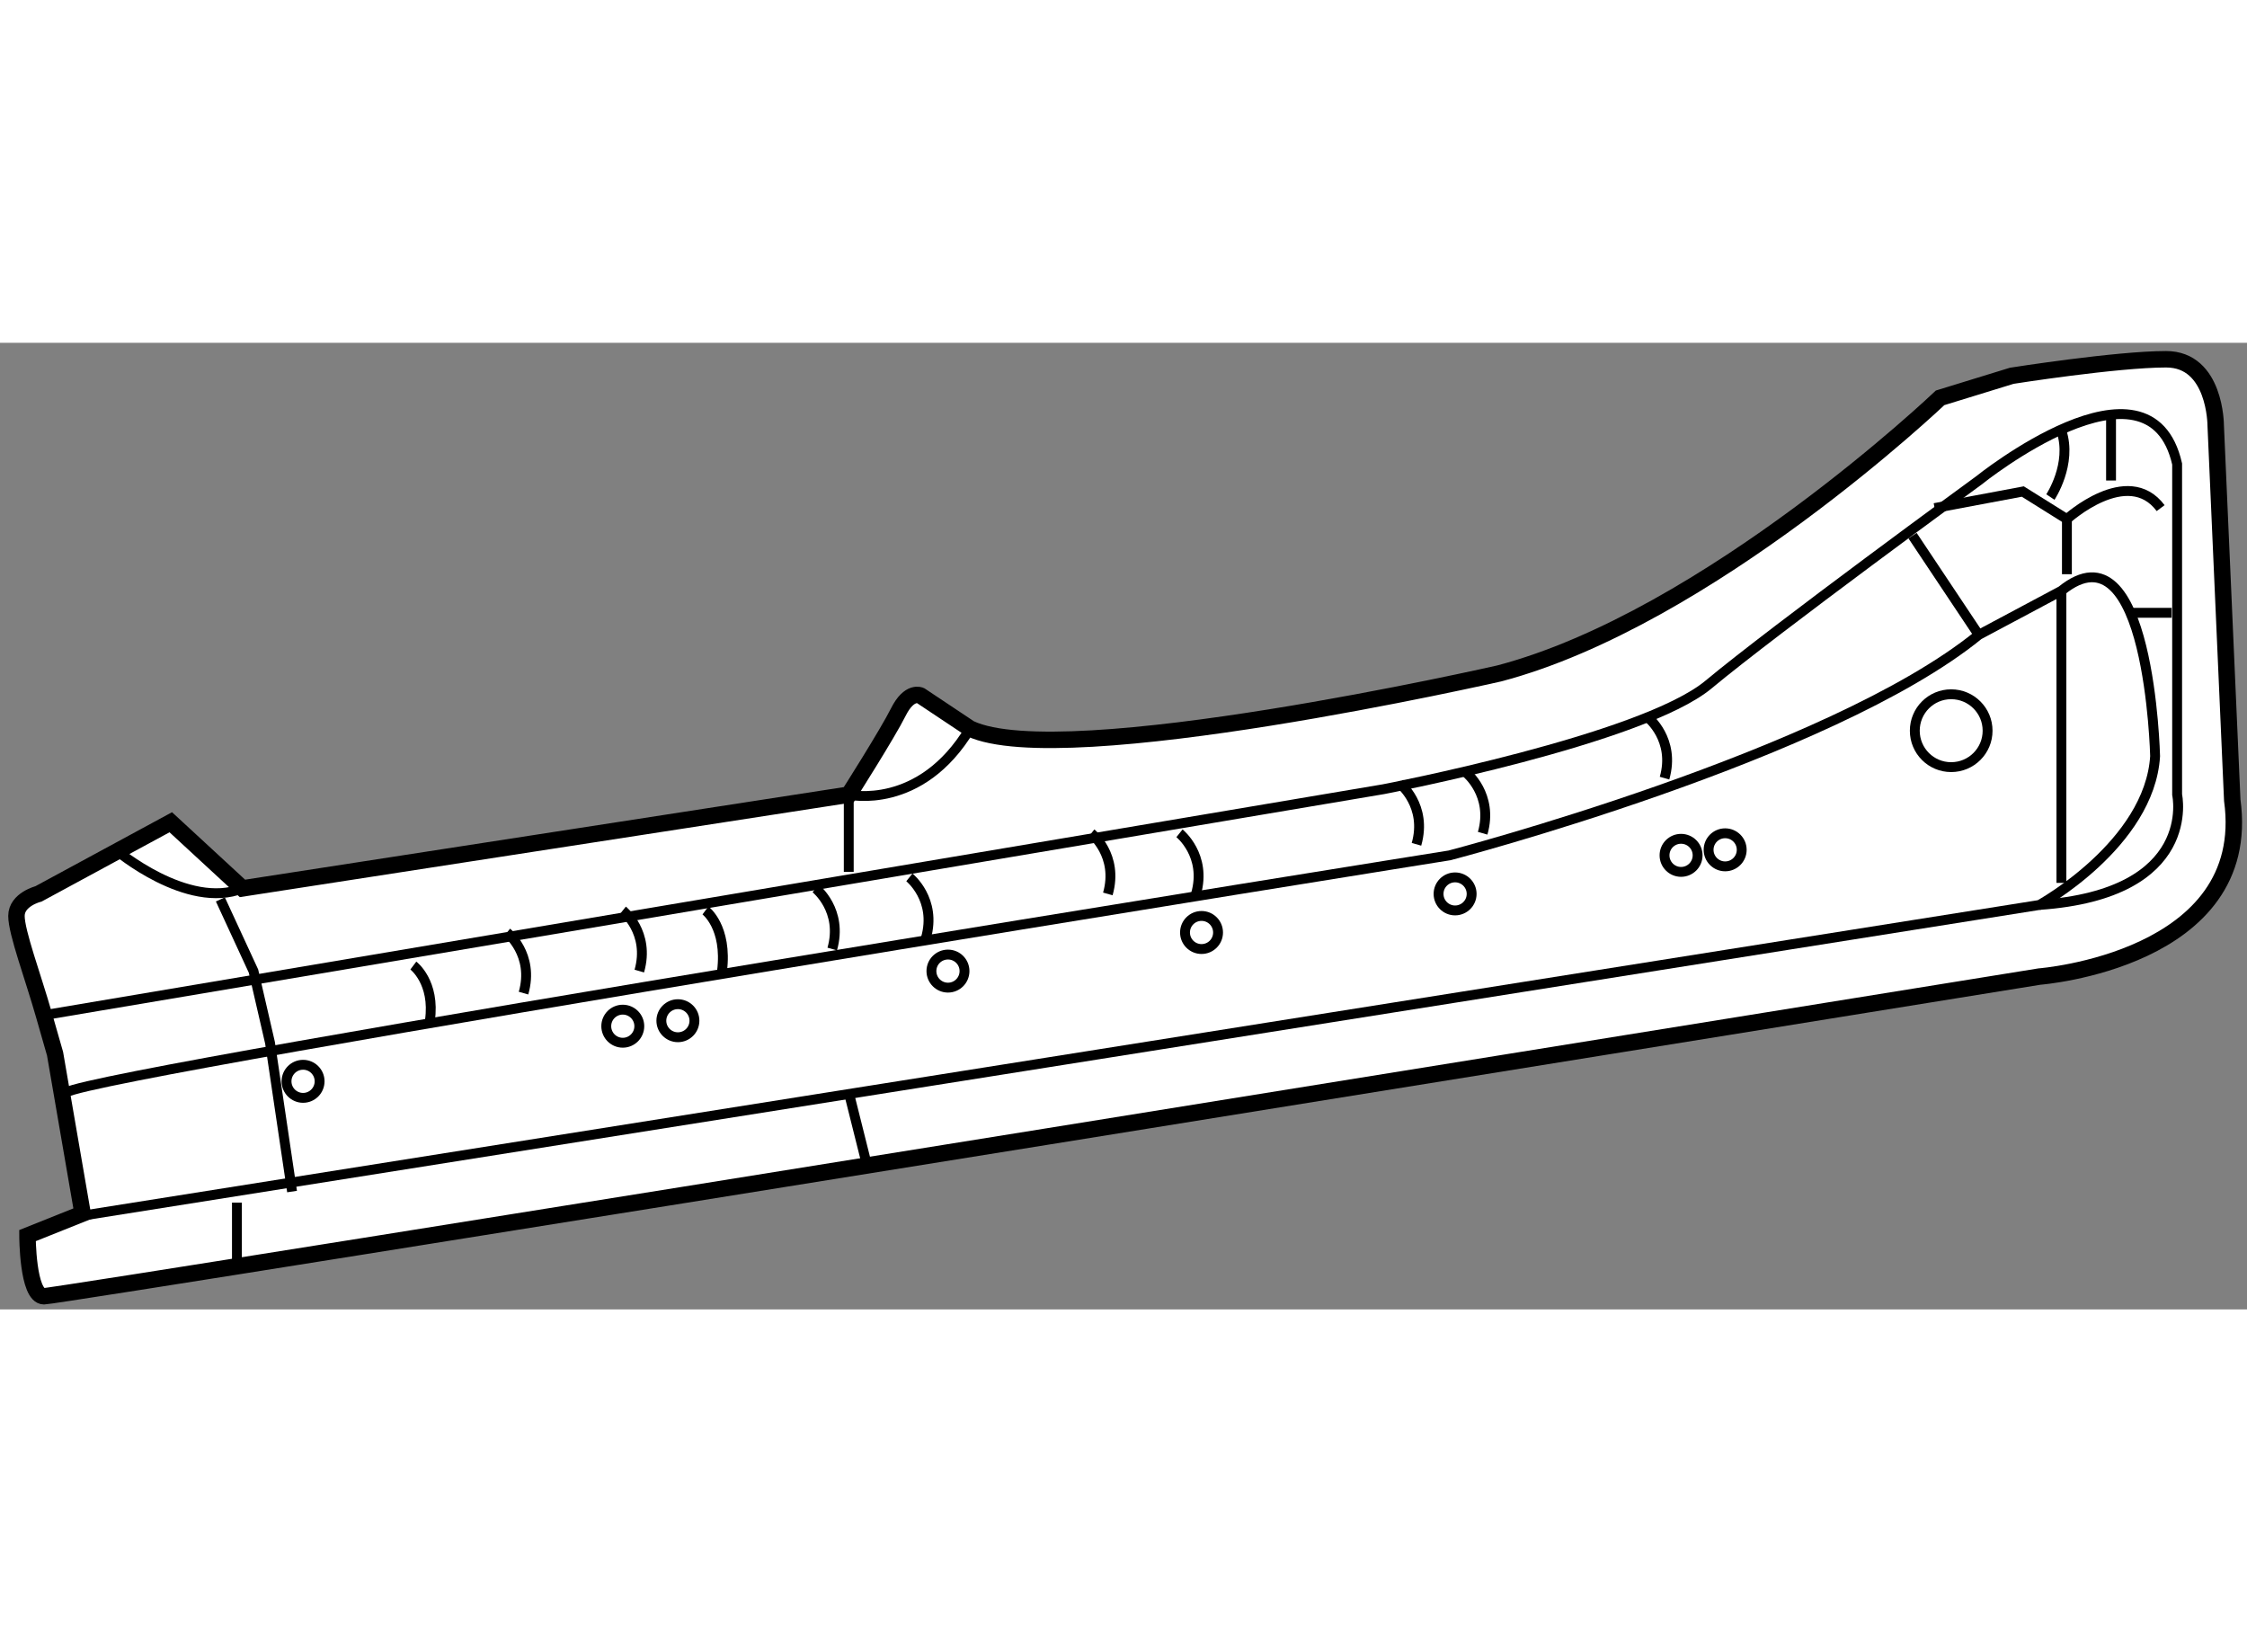 <?xml version="1.0" encoding="utf-8"?>
<!-- Generator: Adobe Illustrator 15.1.0, SVG Export Plug-In . SVG Version: 6.00 Build 0)  -->
<!DOCTYPE svg PUBLIC "-//W3C//DTD SVG 1.1//EN" "http://www.w3.org/Graphics/SVG/1.1/DTD/svg11.dtd">
<svg version="1.1" xmlns="http://www.w3.org/2000/svg" xmlns:xlink="http://www.w3.org/1999/xlink" x="0px" y="0px" width="244.8px"
	 height="180px" viewBox="120.415 67.592 68.274 29.37" enable-background="new 0 0 244.8 180" xml:space="preserve">
	
<rect x="120.415" y="67.592" width="68.274" height="29.37" fill="#808080" stroke="none"/>
	
<g><path fill="#FFFFFF" stroke="#000000" stroke-width="0.5" d="M146.204,81.322l-18.422,2.848l-2.178-2.01l-4.02,2.177
			c0,0-0.669,0.167-0.669,0.67c0,0.503,0.503,1.842,0.837,3.014c0.336,1.173,0.336,1.173,0.336,1.173l0.837,4.856l-1.675,0.67
			c0,0,0,1.842,0.502,1.842c0.504,0,60.628-9.713,60.628-9.713s6.53-0.502,5.861-5.359l-0.503-11.389c0,0,0-2.009-1.507-2.009
			c-1.507,0-4.689,0.502-4.689,0.502l-2.178,0.67c0,0-7.033,6.699-13.397,8.374c0,0-13.23,3.015-16.078,1.675l-1.507-1.004
			c0,0-0.336-0.167-0.671,0.502C147.376,79.481,146.204,81.322,146.204,81.322z"></path><path fill="none" stroke="#000000" stroke-width="0.3" d="M123.93,82.997c0,0,2.178,1.843,3.852,1.173"></path><path fill="none" stroke="#000000" stroke-width="0.3" d="M149.889,79.313c-1.507,2.512-3.685,2.009-3.685,2.009v2.345"></path><path fill="none" stroke="#000000" stroke-width="0.3" d="M122.256,94.219l60.124-9.546c0,0,3.35-1.842,3.517-4.521
			c0,0-0.167-7.201-2.847-5.025l-2.513,1.34c-4.523,3.685-16.077,6.699-16.077,6.699s-40.866,6.532-42.037,7.202"></path><line fill="none" stroke="#000000" stroke-width="0.3" x1="183.05" y1="84.002" x2="183.05" y2="75.126"></line><path fill="none" stroke="#000000" stroke-width="0.3" d="M121.752,88.022l40.698-6.866c0,0,7.87-1.507,9.88-3.182
			c2.01-1.674,8.207-6.197,8.207-6.197s5.192-4.187,6.029-0.503v10.048c0,0,0.669,3.016-4.186,3.35"></path><line fill="none" stroke="#000000" stroke-width="0.3" x1="178.527" y1="73.451" x2="180.537" y2="76.466"></line><polyline fill="none" stroke="#000000" stroke-width="0.3" points="179.197,72.614 181.877,72.111 183.217,72.949 183.217,74.624 
					"></polyline><path fill="none" stroke="#000000" stroke-width="0.3" d="M183.217,72.949c0,0,1.843-1.674,2.848-0.334"></path><line fill="none" stroke="#000000" stroke-width="0.3" x1="184.558" y1="71.776" x2="184.558" y2="69.767"></line><line fill="none" stroke="#000000" stroke-width="0.3" x1="185.06" y1="75.796" x2="186.399" y2="75.796"></line><path fill="none" stroke="#000000" stroke-width="0.3" d="M132.974,86.514c0,0,0.67,0.503,0.503,1.675"></path><path fill="none" stroke="#000000" stroke-width="0.3" d="M141.85,84.84c0,0,0.671,0.502,0.503,1.842"></path><path fill="none" stroke="#000000" stroke-width="0.3" d="M148.046,83.835c0,0,0.838,0.67,0.503,1.843"></path><path fill="none" stroke="#000000" stroke-width="0.3" d="M153.573,82.495c0,0,0.838,0.67,0.503,1.843"></path><path fill="none" stroke="#000000" stroke-width="0.3" d="M156.253,82.495c0,0,0.837,0.67,0.502,1.843"></path><path fill="none" stroke="#000000" stroke-width="0.3" d="M162.951,80.987c0,0,0.838,0.671,0.503,1.843"></path><path fill="none" stroke="#000000" stroke-width="0.3" d="M164.962,80.652c0,0,0.837,0.67,0.503,1.842"></path><path fill="none" stroke="#000000" stroke-width="0.3" d="M170.488,78.978c0,0,0.838,0.67,0.503,1.842"></path><path fill="none" stroke="#000000" stroke-width="0.3" d="M145.199,84.17c0,0,0.837,0.67,0.503,1.842"></path><path fill="none" stroke="#000000" stroke-width="0.3" d="M139.338,84.84c0,0,0.837,0.67,0.502,1.842"></path><path fill="none" stroke="#000000" stroke-width="0.3" d="M135.82,85.51c0,0,0.837,0.67,0.502,1.842"></path><polyline fill="none" stroke="#000000" stroke-width="0.3" points="127.111,84.504 128.117,86.682 128.619,88.859 129.289,93.381 
					"></polyline><path fill="none" stroke="#000000" stroke-width="0.3" d="M130.126,90.031c0,0.278-0.225,0.503-0.502,0.503
			c-0.277,0-0.503-0.225-0.503-0.503c0-0.277,0.226-0.502,0.503-0.502C129.901,89.529,130.126,89.754,130.126,90.031z"></path><path fill="none" stroke="#000000" stroke-width="0.3" d="M139.84,88.356c0,0.278-0.225,0.503-0.502,0.503
			c-0.277,0-0.502-0.225-0.502-0.503c0-0.277,0.225-0.502,0.502-0.502C139.615,87.855,139.84,88.079,139.84,88.356z"></path><path fill="none" stroke="#000000" stroke-width="0.3" d="M141.515,88.19c0,0.278-0.225,0.502-0.502,0.502
			c-0.278,0-0.503-0.225-0.503-0.502c0-0.277,0.225-0.502,0.503-0.502C141.29,87.688,141.515,87.912,141.515,88.19z"></path><path fill="none" stroke="#000000" stroke-width="0.3" d="M149.721,86.682c0,0.277-0.224,0.503-0.502,0.503
			c-0.278,0-0.503-0.226-0.503-0.503c0-0.278,0.225-0.502,0.503-0.502C149.497,86.18,149.721,86.404,149.721,86.682z"></path><path fill="none" stroke="#000000" stroke-width="0.3" d="M157.425,85.51c0,0.277-0.224,0.502-0.502,0.502
			c-0.278,0-0.502-0.225-0.502-0.502c0-0.278,0.224-0.503,0.502-0.503C157.201,85.007,157.425,85.232,157.425,85.51z"></path><path fill="none" stroke="#000000" stroke-width="0.3" d="M165.13,84.337c0,0.278-0.226,0.502-0.503,0.502
			c-0.277,0-0.502-0.225-0.502-0.502c0-0.277,0.225-0.502,0.502-0.502C164.904,83.835,165.13,84.06,165.13,84.337z"></path><path fill="none" stroke="#000000" stroke-width="0.3" d="M171.996,83.165c0,0.278-0.225,0.503-0.503,0.503
			c-0.277,0-0.502-0.225-0.502-0.503c0-0.278,0.225-0.502,0.502-0.502C171.771,82.663,171.996,82.887,171.996,83.165z"></path><path fill="none" stroke="#000000" stroke-width="0.3" d="M173.336,82.997c0,0.278-0.225,0.503-0.503,0.503
			c-0.277,0-0.503-0.225-0.503-0.503c0-0.278,0.226-0.502,0.503-0.502C173.11,82.495,173.336,82.719,173.336,82.997z"></path><path fill="none" stroke="#000000" stroke-width="0.3" d="M180.807,79.379c0,0.611-0.495,1.106-1.107,1.106
			s-1.105-0.495-1.105-1.106c0-0.612,0.493-1.108,1.105-1.108S180.807,78.767,180.807,79.379z"></path><line fill="none" stroke="#000000" stroke-width="0.3" x1="127.614" y1="93.717" x2="127.614" y2="95.726"></line><line fill="none" stroke="#000000" stroke-width="0.3" x1="146.204" y1="90.367" x2="146.707" y2="92.376"></line><path fill="none" stroke="#000000" stroke-width="0.3" d="M182.715,72.279c0,0,0.67-1.005,0.335-2.01"></path></g>


</svg>